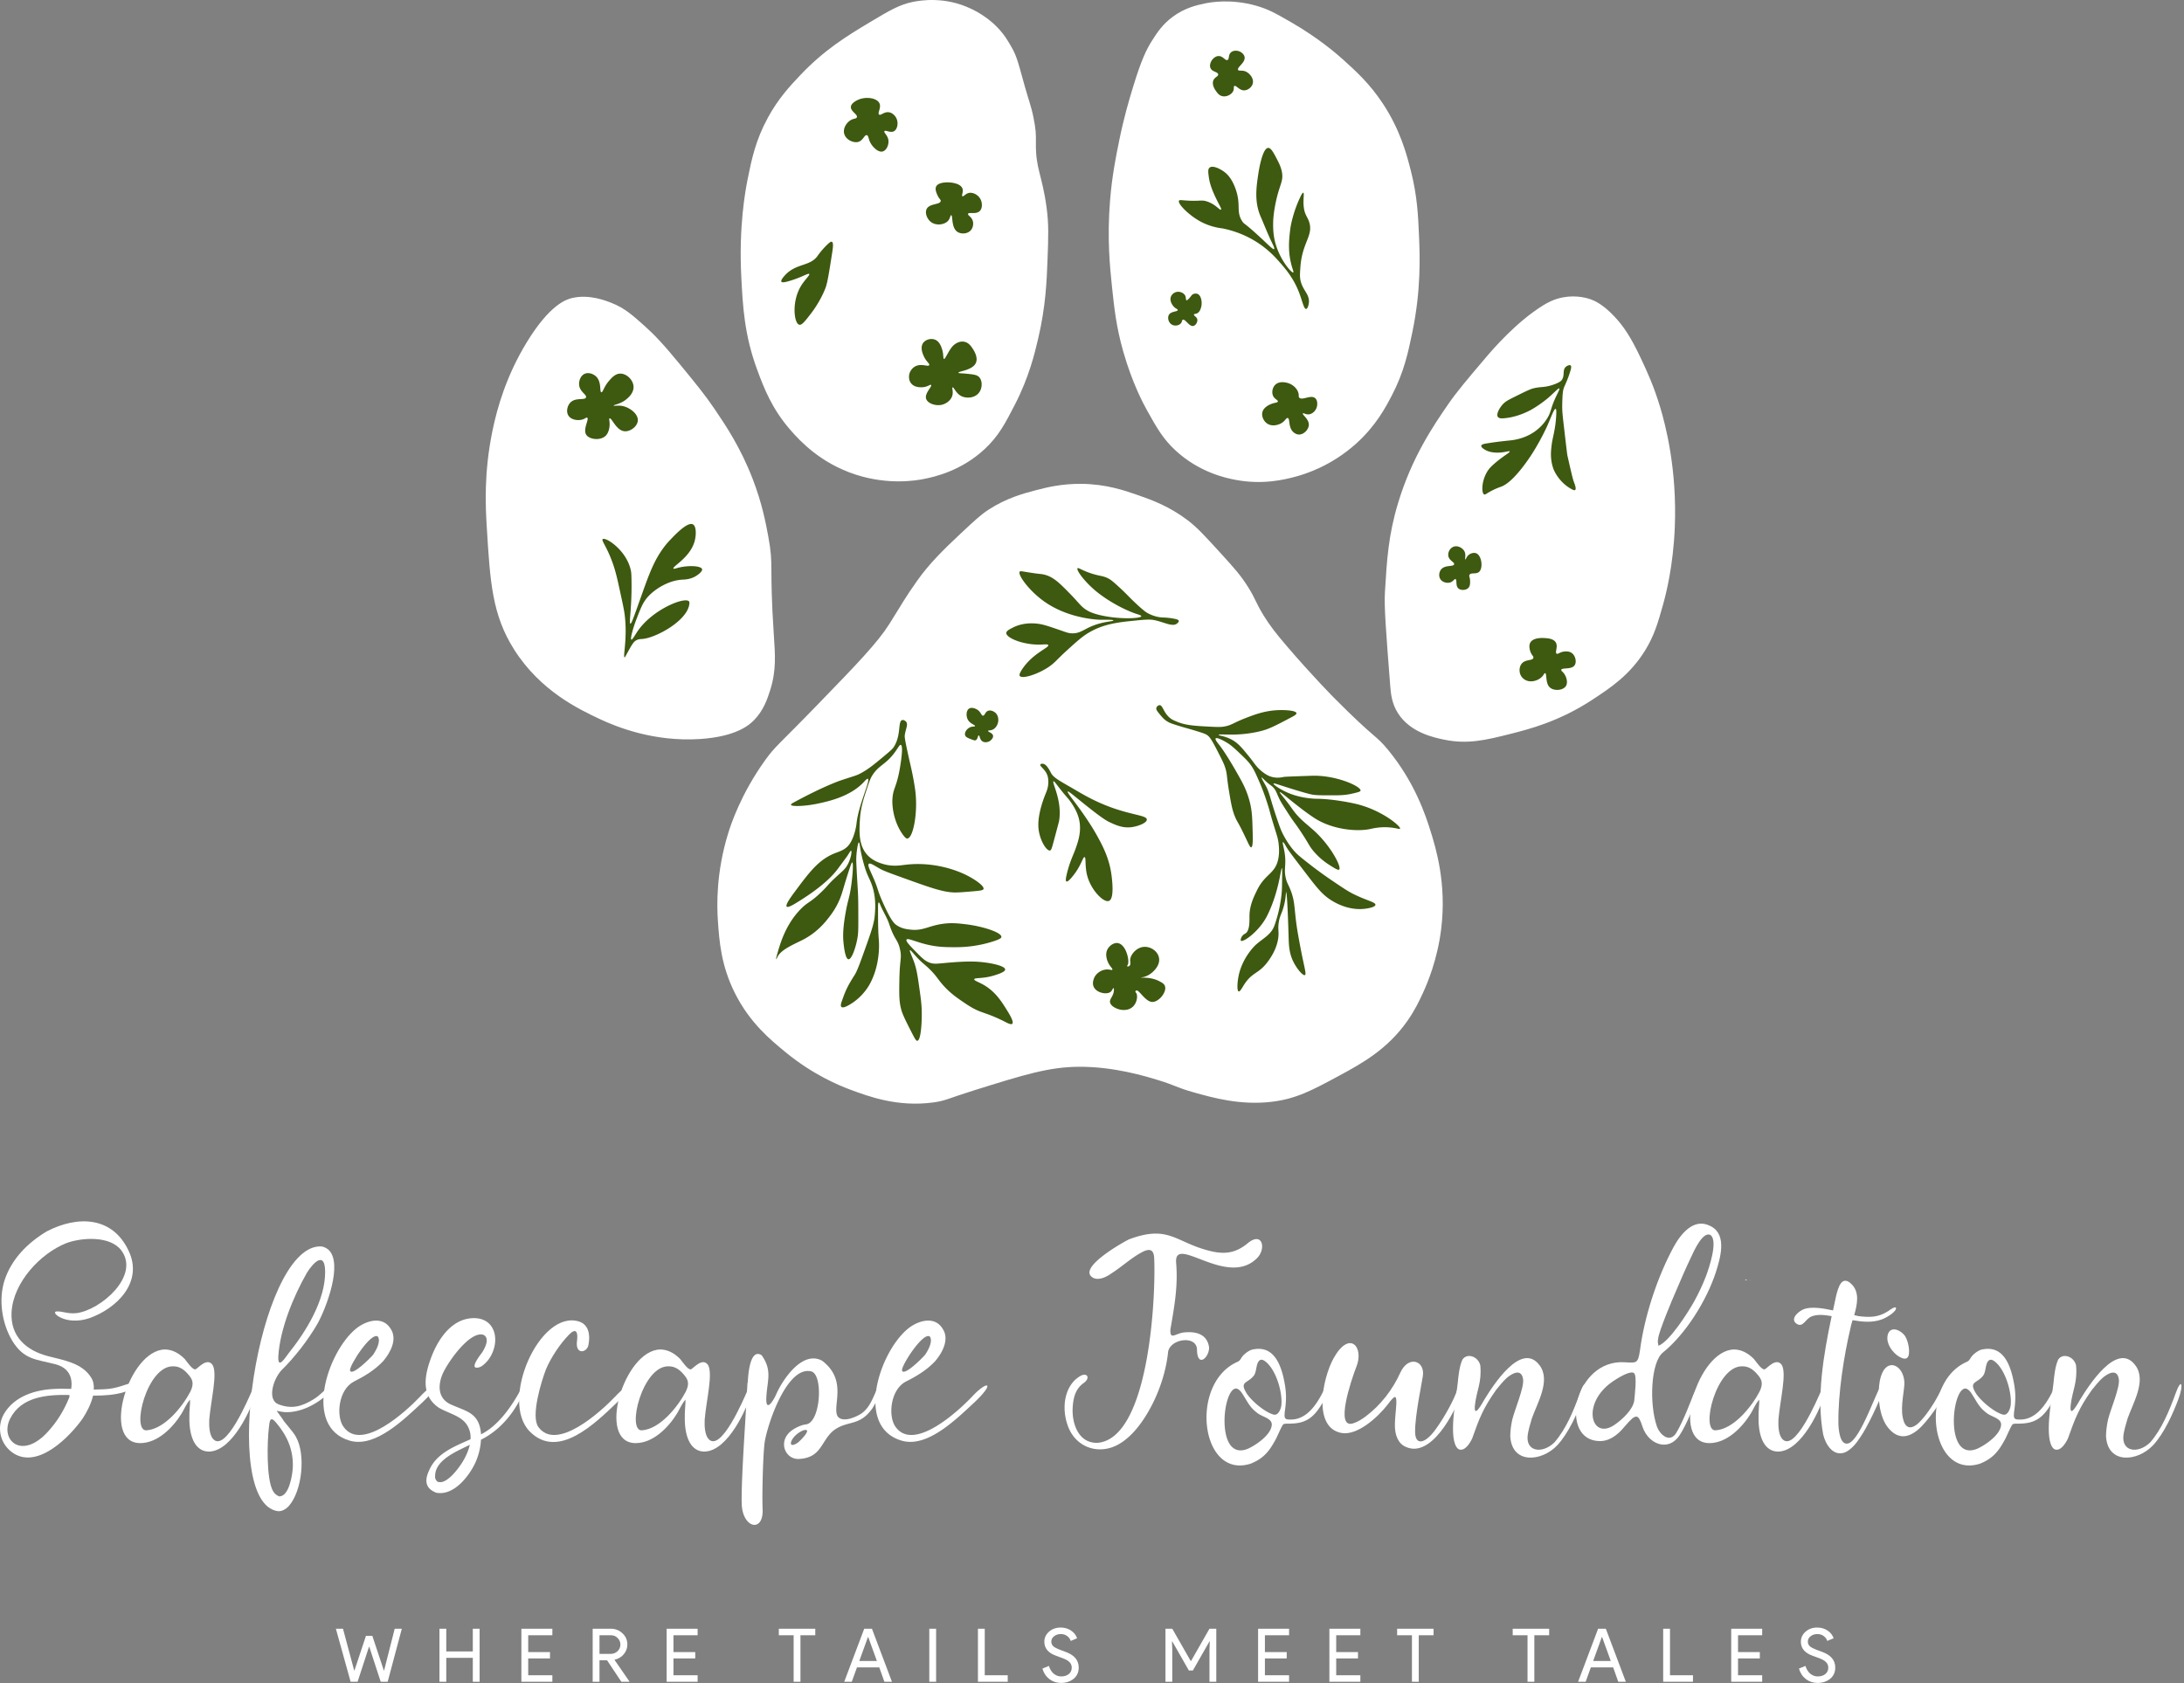 <svg xmlns="http://www.w3.org/2000/svg" width="851" height="656" fill="none"><rect width="100%" height="100%" fill="#808080" stroke="none"/><path fill="#fff" d="M299.186 45.888c4.11-7.52 8.591-12.316 12.613-16.565 9.385-9.915 18.279-15.335 26.915-20.517 7.841-4.702 11.863-7.072 17.126-8.093 2.71-.523 12.127-2.213 22.395 2.635 2.213 1.046 9.682 4.683 14.492 12.612 3.384 5.579 3.353 6.026 6.586 17.694 1.381 4.973 2.566 7.973 3.379 12.108.945 4.797.996 6.278.945 10.104-.126 9.846 2.421 12.28 4.142 24.848.914 6.675.731 11.415.378 20.889-.309 8.137-.719 17.844-3.574 30.117-1.431 6.146-3.637 15.348-9.222 26.165-3.674 7.116-6.24 12.07-11.667 17.126-9.304 8.66-19.817 10.892-23.713 11.667-2.956.586-13.71 2.458-26.537-1.696-13.861-4.487-21.859-13.318-25.219-17.126-7.444-8.433-10.558-16.634-13.174-23.712-5.049-13.666-5.616-24.772-6.209-36.326-1.002-19.465 1.57-33.445 2.446-37.832 1.582-7.91 3.127-15.342 7.904-24.091l-.006-.007zm136.82 9.348c1.954-9.638 3.921-16.174 5.453-21.204 3.277-10.785 5.288-14.807 7.419-18.173 1.947-3.07 4.097-6.404 8.175-9.392 4.746-3.473 9.36-4.481 12.569-5.15 1.891-.39 9.89-1.903 19.842.908 4.747 1.343 7.69 3.032 13.483 6.36 11.106 6.38 18.488 12.922 20.448 14.693 4.986 4.507 10.299 9.304 15.449 17.114 6.789 10.305 9.272 19.754 10.905 26.202 2.521 9.94 2.836 17.48 3.183 25.598.328 7.747.794 20.75-2.572 37.107-1.695 8.239-3.309 15.771-8.03 24.835-2.49 4.778-6.278 11.894-13.937 18.784-9.719 8.742-19.842 11.862-23.624 12.871-4.142 1.103-12.664 3.278-23.474 1.21-3.397-.649-13.861-2.786-23.17-11.358-4.98-4.583-7.438-8.989-11.208-15.752-1.197-2.143-5.704-10.419-9.24-22.868-2.748-9.676-3.517-16.975-4.394-25.295-.806-7.671-1.935-18.885-.756-33.47.782-9.727 2.282-17.114 3.486-23.02h-.007zm128.218 102.409c3.517-5.093 7.299-9.543 14.857-18.443 2.49-2.937 11.862-13.848 22.282-20.234 1.538-.945 4.097-2.401 7.683-3.076 5.465-1.027 9.796.429 10.76.769 1.525.543 4.702 1.891 9.222 6.663 3.599 3.801 6.442 8.068 10.243 16.136 2.552 5.415 5.149 10.974 7.683 19.465 1.973 6.593 6.568 23.87 5.635 46.612-.617 15.034-3.378 25.825-4.607 30.225-1.973 7.028-3.385 11.938-6.915 17.674-5.931 9.638-13.539 14.636-20.492 19.212-12.802 8.422-24.312 11.434-31.762 13.319-9.896 2.503-16.994 4.211-26.127 2.307-3.959-.826-13.111-2.735-17.927-10.243-2.47-3.851-2.811-7.639-3.076-11.011-1.588-20.41-2.382-30.615-2.048-36.112.756-12.644 1.336-22.276 5.124-34.832 5.371-17.825 13.773-30.186 19.465-38.418v-.013zm-325.903-39.566c4.98 1.967 8.018 4.633 12.884 8.995 3.542 3.17 7.047 6.763 13.861 15.077 6.423 7.835 9.631 11.75 13.375 17.265 4.381 6.448 10.13 15.033 14.832 27.23 3.656 9.487 5.099 17.069 6.076 22.37 2.238 12.103.309 10.306 2.188 38.658.491 7.438 1.027 13.609-1.456 21.394-1.072 3.353-2.56 7.847-6.323 11.667-1.897 1.929-7.009 6.366-20.908 7.293-18.058 1.204-32.688-4.74-39.143-7.778-8.081-3.808-23.045-10.855-33.313-26.991-8.622-13.546-9.41-26.411-10.696-47.407-.511-8.358-1.217-21.374 2.187-37.933 1.859-9.051 5.446-21.538 13.376-34.523 9.051-14.825 15.493-16.748 17.75-17.265 6.58-1.5 12.915.996 15.316 1.948h-.006zm108.21 125.126c5.124-8.125 5.855-9.827 10.942-17 4.507-6.353 9.82-11.692 17.12-18.506 5.049-4.715 7.627-7.11 10.425-8.938 7.117-4.652 13.71-6.417 18.62-7.696 4.185-1.091 9.953-2.547 17.63-2.484 9.657.082 16.811 2.528 22.345 4.469 5.245 1.841 11.926 4.249 19.118 9.682 3.77 2.849 6.896 6.284 13.161 13.161 4.904 5.383 7.526 8.289 10.426 12.909 2.956 4.702 2.881 5.887 5.957 10.924 2.508 4.097 4.916 7.179 9.19 12.165 9.896 11.573 18.374 20.114 18.374 20.114 16.464 16.59 15.966 14.088 21.103 20.359 10.388 12.67 14.542 25.434 16.389 31.283 2.218 7.041 6.41 20.839 4.223 38.488-1.469 11.838-5.257 20.895-7.199 25.081-1.279 2.754-3 6.461-5.956 10.678-7.753 11.055-17.637 16.533-26.568 21.355-10.476 5.654-16.748 9.045-26.323 10.18-12.209 1.45-22.919-1.576-30.539-3.725-6.65-1.879-6.757-2.61-13.659-4.715-5.087-1.557-17.189-5.257-30.792-5.213-11.699.038-21.456 3.089-40.971 9.19-10.489 3.278-10.987 4.053-15.891 4.715-13.867 1.872-25.068-2.288-32.279-4.967-4.62-1.715-14.705-5.913-25.326-14.649-5.881-4.834-13.823-11.371-19.616-22.843-5.503-10.898-6.164-20.53-6.706-28.308-.423-6.114-.688-18.853 3.971-34.019 1.046-3.397 4.929-15.348 14.403-28.553 4.021-5.604 4.84-5.566 20.857-22.1 15.248-15.739 22.969-23.757 27.564-31.037h.007z"/><path fill="#3E5910" d="M243.375 256.196c-.744-.145 1.223-7.507 0-16.824-.227-1.72-.675-3.813-1.582-7.992-1.078-4.973-1.614-7.463-2.522-10.325-2.452-7.684-5.118-10.35-4.418-10.93 1.084-.901 9.146 4.16 10.93 12.052.252 1.128.271 2.49.296 5.163.101 9.933-1.072 15.575-.448 15.72.435.101 1.343-2.584 4.419-11.233 2.83-7.961 4.79-13.362 8.61-18.487 1.059-1.418 1.803-2.212 2.622-3.07 1.828-1.922 6.619-6.959 8.686-5.912 1.374.693 1.355 3.996.75 6.366-1.676 6.568-8.831 10.054-8.307 10.854.163.259.907-.069 2.168-.372 3.895-.939 8.591-.661 8.982.599.277.895-1.645 2.213-2.023 2.471-2.269 1.557-4.715 1.595-5.692 1.645-5.289.297-10.407 3.53-13.098 6.367-2.162 2.275-3.057 4.62-4.791 9.133-1.279 3.334-2.477 7.64-1.947 7.86.365.151 1.386-1.67 2.098-2.767 5.743-8.913 18.784-14.05 20.36-12.127.164.201.189.46.151.895-.63 6.706-13.438 13.545-18.563 13.772-.397.019-1.26.019-2.168.523-.895.498-1.444 1.261-3.145 4.343-1.129 2.043-1.217 2.307-1.362 2.282l-.006-.006zm-15.051-101.312c.397-1.072-2.263-2.049-2.635-4.633-.233-1.62.441-3.782 2.093-4.545 1.538-.706 3.46.019 4.544 1.091 2.181 2.155 1.204 5.956 1.998 6.089.593.094.933-2.062 2.906-4.362 1.034-1.204 2.433-2.837 4.362-2.906 2.446-.095 5.106 2.338 5.27 4.998.157 2.61-2.15 4.476-2.906 5.087-2.263 1.828-4.879 2.042-4.816 2.364.051.258 1.677-.177 3.454.183 2.748.554 6.304 3.107 5.906 5.906-.315 2.212-3.038 4.179-5.269 3.908-3.215-.391-4.866-5.364-5.723-4.999-.347.145.182 1.236 0 3.001-.057.567-.278 2.603-1.545 3.813-2.004 1.91-6.309 1.475-7.538-.454-1.393-2.187 1.273-6.108.365-6.631-.328-.189-.718.309-1.632.637-1.791.637-4.652.284-5.724-1.544-.907-1.538-.372-3.852.908-5.087 2.067-1.992 5.54-.675 5.994-1.91l-.012-.006zm223.472 119.939c1.292-.031 1.5 2.862 4.04 4.967.845.7 1.57.996 2.818 1.513 2.439 1.002 4.885 1.475 10.129 1.771 4.381.246 6.568.372 8.037.127 3.158-.53 3.467-1.368 8.535-3.335 3.384-1.311 7.129-2.735 11.887-3.044 3.31-.215 7.753.075 7.917 1.122.076.498-.844 1.021-2.231 1.752-5.358 2.824-8.037 4.236-10.924 5.043-.819.226-4.525 1.235-9.543 1.493-4.261.221-7.557-.195-7.608.177-.044.309 2.288.397 4.967 1.803 2.54 1.33 4.003 3.126 6.701 6.429 2.445 2.994 2.868 4.135 5.118 5.969 1.727 1.406 2.95 1.929 3.99 2.2 2.074.542 3.807.151 4.639-.013.416-.082 3.87-.201 10.779-.447 9.574-.334 19.325 4.166 19.092 5.774-.063.441-1.071.68-3.088 1.153-2.698.637-4.904.706-7.59.693-4.059-.012-6.088.038-7.834-.233-.732-.113-1.753-.302-6.373-1.695-6.877-2.08-8.869-2.95-9.014-2.641-.189.403 2.95 2.546 6.385 3.908.416.164 2.093.813 4.52 1.323 3.164.668 5.635.681 6.372.694 5.623.082 12.412 1.424 14.738 1.966 10.148 2.37 17.686 8.837 17.283 9.682-.158.334-1.519-.328-4.463-.523-3.567-.233-6.171.441-7.368.687-5.081 1.034-14.063.189-20.769-3.832-3.934-2.358-10.874-8.081-11.277-8.409-.744-.611-2.817-2.345-3-2.156-.126.133.75 1.135 2.036 2.755 1.865 2.351 2.666 3.599 3.448 4.645 2.54 3.379 5.49 5.39 8.187 7.898 6.468 6.014 10.47 13.968 9.487 14.857-.416.378-1.759-.473-3.883-1.828a26.77 26.77 0 0 1-5.66-4.803c-2.288-2.572-2.005-3.076-5.862-8.787-2.181-3.227-2.389-3.227-4.28-6.164-2.036-3.164-3.057-4.74-3.643-5.976-1.141-2.401-1.368-3.63-2.799-4.847-.586-.492-1.242-.876-2.458-1.998-.996-.914-1.519-1.544-1.633-1.462-.183.132.857 1.872 1.286 2.634 1.866 3.278 1.746 4.646 4.223 12.04 1.185 3.542 1.784 5.313 2.515 6.826 2.093 4.305 4.419 6.889 5.043 7.564 1.096 1.185 2.445 2.257 5.105 4.343a158.872 158.872 0 0 0 9.462 6.896c3.895 2.628 5.843 3.939 7.778 4.929 5.307 2.71 9.02 3.309 8.925 4.387-.088 1.002-3.397 1.45-3.883 1.513-6.423.87-11.812-2.307-13.444-3.354-3.492-2.231-5.617-5.004-9.865-10.551-4.595-6.001-6.89-8.995-7.652-10.394-.202-.366-.927-1.728-1.192-1.627-.289.108.303 1.885.656 4.123.775 4.904-.504 6.448.586 10.381.404 1.444.731 1.816 1.437 3.467 2.389 5.591 1.431 8.011 3.228 18.128.863 4.885 1.62 8.522 1.62 8.528 1.04 4.993 1.594 6.903 1.04 7.174-.725.353-3.001-2.238-4.419-5.024-1.778-3.498-1.847-6.612-1.948-10.092-.082-2.824-.517-17.151-.952-17.163-.176 0-.018 2.25-.958 5.609-.781 2.805-1.582 3.688-1.947 6.304-.252 1.777-.089 2.855-.063 3.908.132 5.654-3.637 10.526-4.495 11.642-3.454 4.469-5.862 3.662-9.038 8.736-.719 1.147-1.482 2.603-1.999 2.458-.712-.201-.529-3.384-.113-5.628 1.399-7.634 6.7-12.468 6.7-12.468 2.881-2.629 5.894-3.851 7.274-7.388.284-.724.719-2.124.75-2.231a50.81 50.81 0 0 0 1.507-6.133c.195-1.084.529-2.937.7-5.389.069-1.009.081-2.137.107-4.387.031-2.95.05-4.425-.076-4.438-.429-.057-1.046 8.484-5.206 17.422-.606 1.292-1.003 2.005-1.337 2.553-3.34 5.484-8.679 8.989-9.411 8.333-.271-.239.051-1.072.215-1.406.435-.882 1.242-1.273 1.5-1.424 1.796-1.065 1.588-5.169 1.601-6.795.032-4.122 1.614-7.35 2.969-10.123 3.095-6.329 6.896-6.24 8.181-11.831.587-2.559.341-4.967.221-6.121-.233-2.275-.706-3.347-2.143-8.087-1.494-4.929-1.122-4.21-2.149-7.406-.732-2.269-1.728-5.339-3.404-9.146-1.368-3.108-2.055-4.665-3.335-6.379-1.096-1.469-2.313-2.622-4.74-4.923-2.256-2.143-3.271-2.862-4.027-3.341-1.633-1.04-4.318-2.42-4.747-1.884-.334.416.832 1.821 1.626 2.83 0 0 2.578 3.271 7.281 11.661 1.519 2.704 3.233 5.761 4.368 10.211.926 3.631.996 6.36 1.134 11.522.076 2.881.152 6.083-.548 6.222-.492.094-1.065-1.4-2.647-4.702-2.673-5.598-2.83-5.075-3.789-7.495-1.065-2.685-1.468-5.125-2.269-9.991-.958-5.805-.586-6.385-1.588-9.303-.498-1.444-1.362-3.127-3.101-6.505-2.244-4.368-2.944-5.119-3.726-5.705-.775-.58-2.351-1.052-5.496-2.004-2.244-.675-3.435-.939-6.329-1.853-2.395-.757-3.044-1.04-3.781-1.501-1.318-.825-1.973-1.632-3.278-3.22-.82-1.003-1.103-1.532-.971-2.049.126-.485.637-1.034 1.191-1.046l.032-.045zm-98.743 6.461c.914 1.078-.164 2.793-.491 5.137-.095.687-.101 1.248 1.065 6.644.876 4.072 1.191 5.207 1.677 7.495.617 2.918 1.128 5.906 1.348 7.683 1.059 8.497-.819 18.387-3.113 18.582-.24.019-.744-.044-2.005-1.897-4.065-5.969-3.845-12.556-3.82-13.168.227-4.765 1.62-4.532 2.976-12.663.239-1.424 1.412-8.459.315-8.78-.467-.139-.99 1.034-2.232 2.748-3.592 4.992-6.221 4.992-8.843 9.083-.838 1.311-1.343 2.843-2.351 5.906-1.072 3.259-2.257 6.864-2.515 11.403-.265 4.607-.58 10.161 3.063 13.943 2.074 2.155 4.677 2.943 5.932 3.321 3.655 1.11 6.612.574 8.78.316 9.827-1.173 18.607 1.512 23.618 3.99 3.316 1.638 7.18 4.279 6.764 5.477-.152.435-.839.605-4.104.883-3.914.334-5.874.497-7.45.441-4.463-.17-9.424-1.954-19.351-5.528-5.232-1.885-7.854-2.824-9.31-3.637-2.219-1.236-3.902-2.484-4.475-1.979-.549.479.327 2.174 1.43 4.658 2.597 5.824 1.532 4.866 4.35 11.087 2.924 6.442 4.103 7.539 5.212 8.264 1.904 1.235 3.782 1.462 5.257 1.626 4.816.536 6.915-1.425 12.342-2.231 3.568-.53 6.259-.208 9.108.126 6.436.756 14.101 3.151 13.956 4.973-.032.353-.359.807-3.36 1.765-6.511 2.08-12.077 2.219-14.554 2.212-3.473 0-6.53-.006-10.564-.914-4.885-1.096-7.999-2.798-8.478-2.042-.378.599 1.21 2.238 3.259 4.343 2.47 2.547 3.712 3.813 5.458 4.532 2.017.826 3.316.473 7.76.101 1.758-.145 6.177-.517 9.713-.416 5.566.157 12.197 1.557 12.234 3.07.026 1.002-2.842 1.884-4.393 2.363-4.33 1.337-7.513.763-7.652 1.456-.101.505 1.525.996 3.404 2.043 4.715 2.615 7.173 6.542 9.253 9.871.882 1.418 2.937 4.695 2.168 5.433-.473.454-1.821-.246-2.408-.548-8.931-4.577-9.461-3.039-15.865-7.35-3.183-2.143-6.202-4.173-9.215-7.753-1.708-2.03-2.251-3.171-4.564-5.465-2.156-2.137-3.013-2.471-5.332-5.011-1.419-1.551-2.238-2.673-2.478-2.528-.296.177.637 2.061 1.374 3.99 1.192 3.108 1.57 5.768 2.32 11.075.542 3.807.864 6.076.895 9.253.044 3.915-.321 10.817-1.727 10.981-.41.05-.813-.492-2.219-3.265-2.244-4.425-3.366-6.638-3.927-8.504-1.008-3.366-.951-6.341-.844-12.297.151-7.898 1.008-8.119.264-11.504-.901-4.122-2.105-3.479-4.223-9.89-.888-2.678-2.502-5.061-3.555-7.683-.075-.189-.328-.82-.523-.788-.284.044-.29 1.424-.284 1.966.013 6.077.019 9.109.309 12.67.095 1.128.7 9.682-3.687 17.466-.353.631-2.395 4.167-6.354 6.884-.643.441-3.675 2.521-4.526 1.746-.479-.435-.081-1.595.12-2.156 1.305-3.681 1.954-5.515 4.936-10.155 1.071-1.664 2.124-4.607 4.223-10.488 2.307-6.461 3.46-9.688 3.725-13.086.202-2.597.574-7.299-1.406-12.367-.781-1.998-1.55-3.095-2.489-6.171-1.16-3.794-1.614-6.454-1.614-6.454-.321-1.866-.429-3.234-.7-3.234-.321 0-.598 1.948-.718 2.799-.359 2.515-.303 4.286-.303 4.286.139 4.192.53 10.136.624 11.73.164 2.742.17 5.648.183 11.472.006 4.022-.05 5.32-.353 7.041-.63 3.58-2.219 8.314-3.492 8.201-1.254-.114-1.771-4.949-1.922-6.392-.227-2.156-.328-5.225.756-11.447.958-5.502 1.488-5.717 2.187-10.501.624-4.286.965-9.329.454-9.417-.189-.032-.46.624-1.462 3.7-1.986 6.127-2.282 7.766-3.158 10.029-1.45 3.737-3.366 6.278-4.343 7.545-1.242 1.619-4.412 5.761-9.871 8.673-3.259 1.739-8.837 3.838-10.287 6.889-.076.158-.422.921-.517.883-.202-.07.826-3.511 1.21-4.709.858-2.691 2.988-9.373 8.409-14.869 2.88-2.919 3.441-2.219 7.942-6.549 2.666-2.566 2.351-2.698 5.251-5.421 2.823-2.647 4.008-3.353 5.112-5.452 1.267-2.408 1.626-5.144 1.279-5.276-.195-.076-.611.687-1.342 1.834 0 0-.297.473-3.915 5.326-4.179 5.61-11.97 10.564-14.302 12.046-2.496 1.588-4.992 3.151-5.54 2.578-.643-.675 1.777-3.94 3.164-5.806 5.553-7.481 9.228-12.43 15.481-14.945 1.928-.775 4.078-1.304 5.679-3.416 1.418-1.866 2.118-4.57 2.345-5.44.39-1.5.51-2.647.548-2.987.807-7.066 5.459-16.666 4.419-17.202-.334-.17-1.072.674-1.444 1.084-5.339 5.856-14.006 7.703-18.141 8.585-4.74 1.009-10.205 1.236-10.381.46-.069-.296.637-.687 1.034-.901 11.711-6.385 18.21-8.566 18.21-8.566 5.736-1.923 6.108-1.86 7.936-2.837 2.912-1.557 5.175-3.435 8.225-5.962 2.679-2.226 4.022-3.335 4.558-4.142 3.107-4.683 1.55-10.192 3.384-10.627.574-.132 1.179.296 1.463.63l.031.019zm52.324 16.698c-.347.699 2.023 1.828 2.824 4.494.176.58.208 1.021.252 1.5.208 2.484-.649 4.469-.889 5.049-.472 1.135-3.29 7.892-2.95 13.35.297 4.885 3.158 9.342 4.495 9.115.51-.088.731-.839 1.538-3.852 1.323-4.935 1.985-7.406 2.054-7.834 1.23-7.993-3-14.933-2.18-15.28.258-.107.674.574 2.439 2.824 2.893 3.688 3.233 3.726 4.368 5.396.75 1.109 2.351 3.467 3.082 6.417 1.154 4.664-.334 8.868-1.285 11.553-.94 2.654-2.181 4.854-3.341 9.499-.473 1.891-.668 3.133-.259 3.341.744.378 3.089-2.861 3.341-3.208 2.61-3.606 3.108-6.385 3.725-6.291.681.101.051 3.486 1.028 7.192 1.506 5.711 6.416 10.672 8.471 9.884 2.156-.82 1.267-7.955 1.028-9.884-.839-6.732-3.555-11.743-5.648-15.537-2.685-4.854-6.259-9.764-7.192-11.044-2.496-3.429-4.538-5.874-4.236-6.164.24-.227 1.727 1.046 4.879 3.593 8.345 6.757 10.186 7.778 11.686 8.471 2.307 1.072 5.018 2.288 8.472 1.797 2.483-.353 5.83-1.652 5.78-2.95-.063-1.671-5.679-1.639-14.636-5.005-5.686-2.137-9.884-4.576-12.582-6.165-5.843-3.429-8.95-4.904-10.016-6.807-.624-1.11-1.827-3.782-3.447-3.776-.082 0-.643 0-.795.309l-.006.013zm53.161-54.883c-1.772 1.28-5.03-.649-8.667-1.393-1.967-.403-3.984-.195-8.024.215-5.856.598-11.58 1.178-17.328 4.494-2.698 1.557-4.728 3.391-8.774 7.059-4.211 3.82-4.766 4.999-7.703 6.846-4.343 2.729-9.865 4.368-10.697 3.101-.132-.208-.315-.744 1.072-2.78 4.129-6.095 10.394-8.194 10.054-9.196-.158-.473-1.614-.246-3.316-.215-6.385.12-13.029-2.54-13.048-4.494-.006-.826 1.173-1.431 2.566-2.137 4.746-2.42 9.707-1.55 11.018-1.285 1.841.378 4.154 1.178 8.774 2.779 1.16.404 1.992.706 3.208.75 2.585.089 4.205-1.096 6.31-2.136 5.358-2.654 9.896-2.415 9.839-2.887-.044-.379-2.899-.24-4.954-.271-.845-.013-12.48-.322-22.087-7.192-5.906-4.224-10.331-10.426-9.442-11.554.221-.278.7-.17 2.616.145 5.465.901 5.61.674 6.971 1.015 3.619.907 5.982 3.321 10.464 7.916 3.271 3.354 3.908 4.804 6.757 6.323.454.239 2.074 1.077 5.742 1.815 7.23 1.456 14.75 1.002 14.819.145.032-.334-1.09-.63-2.471-1.091 0 0-6.555-2.193-13.583-7.412-5.484-4.072-9.417-9.436-8.793-10.174.327-.384 1.626.801 5.446 2.036 3.435 1.11 4.418.813 6.612 1.961 1.071.561 2.086 1.468 4.065 3.271 3.076 2.792 3.908 3.952 7.192 6.971 2.831 2.604 3.637 3.045 4.066 3.272.914.466 3.082 1.582 5.957 1.67.302.013 2.458.063 4.796.58.448.101 1.211.284 1.312.725.1.479-.631 1.008-.776 1.116l.007.012zm-25.117 134.857c.24-.353-.706-1.096-1.393-2.319-.195-.347-1.784-3.272-.466-5.698.731-1.349 2.357-2.541 3.845-2.389 3.429.359 4.815 7.091 4.04 8.415-.057.1-.328.51-.202.661.12.145.593.038.864-.201.542-.473.302-1.488.265-1.986-.152-1.985 2.124-5.011 5.105-5.37 2.521-.303 5.32 1.323 6.032 3.845.977 3.485-2.716 6.246-3.05 6.492-1.513 1.135-2.944 1.412-2.944 1.412-.466.095-.895.12-.895.176 0 .177 3.656-.353 7.041 1.4 1.046.542 1.947 1.008 2.263 1.948.8 2.357-2.509 6.385-5.1 6.158-2.578-.221-4.986-4.709-5.982-4.463-.088.019-.353.088-.422.284-.094.258.214.592.284.674.611.731.554 3.65-1.311 5.383-1.683 1.563-3.896 1.273-4.425 1.204-1.891-.246-4.331-1.5-4.463-3.082-.107-1.292 1.387-2.232 1.525-4.532.013-.177.045-.794-.138-.851-.24-.07-.511.901-1.097 1.418-1.45 1.273-5.667.492-6.694-2.055-.504-1.26-.057-2.54.107-3.006.586-1.671 1.885-2.503 2.301-2.761a5.642 5.642 0 0 1 2.584-.851c1.349-.088 2.124.391 2.326.082v.012zm-52.055-91.327c.404-.019.353 1.569 1.406 2.294.794.542 1.979.441 2.811-.05.719-.429 1.538-1.356 1.355-2.188-.239-1.084-2.029-1.418-1.928-1.821.063-.259.794-.101 1.613-.416 1.311-.505 1.91-1.847 2.03-2.137.592-1.418.46-3.467-.883-4.583-.655-.542-1.834-1.071-2.811-.674-1.147.46-1.21 1.872-1.929 1.872-.636 0-.718-1.122-1.821-2.03-.921-.756-2.572-1.374-3.593-.731-1.173.744-1.254 2.988-.467 4.375.902 1.594 2.894 1.979 2.761 2.445-.094.334-1.078.013-2.137.574-1.046.548-2.035 1.891-1.72 2.969.227.788 1.09 1.115 2.811 1.771.826.315 1.09.296 1.305.208.857-.353.8-1.86 1.197-1.872v-.006zm228.806-143.714c-1.482 1.286-.366 3.334-1.589 5.137-.195.284-.725.977-3.366 1.885-3.593 1.235-4.633.649-7.803 1.437-1.267.315-3.373 1.361-7.583 3.454-2.465 1.223-3.442 1.797-4.412 2.912-1.217 1.393-2.528 3.744-1.753 4.778.435.586 1.4.561 2.188.511 5.609-.391 10.394-3.108 10.999-3.461 3.359-1.948 5.862-4.053 6.196-4.33 2.54-2.156 4.185-4.091 4.526-3.833.245.183-.379 1.305-1.122 2.856-2.389 5.005-1.898 5.9-3.436 8.541-1.897 3.246-4.488 5.042-5.332 5.616-3.883 2.628-7.987 3.101-9.203 3.227-5.112.53-6.549.757-9.43 1.21-.542.089-1.758.29-1.878.87-.126.631 1.128 1.374 1.494 1.589.561.328 2.471 1.355 6.076 1.046 2.143-.183 3.372-.712 3.498-.422.133.309-1.21 1.103-2.849 2.294-.195.145-3.258 2.383-4.752 4.047-3.354 3.725-3.606 9.82-2.345 10.425.397.19.75-.258 2.528-1.222 2.149-1.173 3.636-1.608 4.424-1.935 4.93-2.055 11.075-11.662 11.882-12.935 3.524-5.572 5.793-10.715 5.793-10.715 1.5-3.398 2.647-6.682 3.221-6.537.296.076.327 1.047.22 2.83-.34 5.648-1.412 8.125-1.809 11.586-.233 2.042-.611 5.37.801 9.133 0 0 1.941 5.169 7.343 7.898.334.17.788.353 1.053.164.592-.429-.227-2.471-.517-3.234-.448-1.172-1.128-4.179-2.49-10.198-.107-.46-.46-3.505-1.166-9.562-.756-6.493-.914-7.968-.851-10.413.095-3.524.139-5.289.801-6.833.371-.864 1.613-3.435 2.47-6.518.145-.516.398-1.468-.012-1.783-.385-.297-1.261.031-1.822.516l.007-.031zm-101.268-22.522c-.87.063-1.456-3.133-2.767-6.517-2.188-5.636-5.434-9.317-7.64-11.819-1.494-1.696-4.242-4.772-8.698-7.633-4.904-3.146-9.708-4.646-13.389-5.39-2.111-.246-5.452-.901-8.975-2.88-4.501-2.534-8.693-6.89-8.031-7.942.183-.29.681-.227 1.74-.139 6.562.542 6.788-.347 9.209.46 3.404 1.135 4.948 3.561 5.402 3.164.321-.283-.511-1.487-1.841-4.216-1.897-3.883-2.622-6.354-2.912-8.548-.246-1.847-.391-3.006.303-3.586 1.223-1.028 4.242.44 6.045 1.89.869.7 2.603 2.314 4.021 6.197 2.376 6.498.088 8.995 2.729 12.909.675 1.002.511.372 4.942 4.337 4.683 4.185 6.953 6.757 7.413 6.404.283-.221-.315-1.419-.832-2.496-1.608-3.322-2.938-6.77-4.406-10.155-2.547-5.862-1.671-11.649-.889-16.823.189-1.255 1.557-9.884 3.826-9.966 1.091-.038 2.105 1.897 3.398 4.375.724 1.393 1.594 3.05 1.96 5.086.662 3.694-1.009 4.79-2.515 12.26-.794 3.94-.883 6.366-.895 6.99-.038 1.33-.095 3.864.447 6.67 1.5 7.696 6.783 13.514 7.381 13.179.215-.119-.151-1.002-.542-2.313-1.689-5.755-1.103-10.722-.636-14.605 0 0 .706-5.944 4.141-12.972.107-.214.624-1.267.939-1.185.498.126-.227 2.894.24 5.995.416 2.773 1.412 3.378 2.067 5.471 1.664 5.32-2.78 7.873-3.448 17.605-.189 2.736-.283 4.097.233 5.805 1.04 3.429 3.347 4.841 3.095 7.867-.094 1.109-.535 2.502-1.103 2.546l-.012-.025zM322.236 95.445c-2.156 2.105-3.486 4.034-3.612 4.217-3.007 4.33-8.497 2.779-12.941 7.828-.378.429-1.557 1.765-1.204 2.307.278.429 1.393.202 2.811-.201 4.999-1.419 7.64-3.253 8.025-2.812.371.429-1.86 2.314-3.411 5.018-3.447 5.994-2.521 14.163-.504 14.749.996.29 2.219-1.285 4.412-4.116 3.675-4.733 5.415-9.095 5.818-10.135.801-2.061 1.438-6.159 2.711-14.346.176-1.141.51-3.404-.202-3.713-.372-.158-.926.252-1.903 1.204zm244.366 124.514c.233-.857-1.979-1.463-2.269-3.322-.208-1.286.554-2.912 1.922-3.498 1.715-.732 3.7.447 4.368 1.746.713 1.374.057 3.076.347 3.145.227.057.41-1.015 1.311-1.759.769-.636 1.967-.958 2.83-.668 2.244.75 2.912 5.837 1.179 7.318-1.172.996-3.158.101-3.7 1.141-.29.555.214.927.233 2.402.013.832.025 1.916-.63 2.634-.927 1.015-3.007 1.11-3.971.196-1.16-1.097-.385-3.353-1.103-3.58-.479-.152-.813.857-1.929 1.26-1.254.454-3.208.026-4.015-1.374-.668-1.16-.41-2.748.391-3.7 1.538-1.821 4.733-.914 5.017-1.948l.019.007zm39.945 34.807c.529.328 1.166-.611 2.874-.819.466-.057 1.916-.24 3.026.567 1.462 1.059 1.991 3.555 1.077 4.822-1.254 1.74-4.96.756-5.181 1.746-.088.403.511.63 1.128 1.487.896 1.249 1.538 3.404.719 4.772-1.078 1.79-4.57 2.049-6.202.668-1.954-1.651-1.141-5.553-1.948-5.641-.29-.032-.429.473-.92 1.078-1.349 1.664-4.211 2.685-6.411 1.746-.309-.133-1.5-.687-2.155-1.999-.725-1.456-.58-3.397.409-4.563 1.475-1.746 4.192-1.021 4.513-2.206.189-.7-.731-1.028-1.229-2.667-.151-.491-.618-2.029 0-3.227 1.078-2.099 4.797-1.891 5.541-1.847 1.223.07 3.517.202 4.412 1.69 1.002 1.676-.454 3.908.359 4.412l-.012-.019zM478.276 23.392c.807-.309.234-1.98 1.381-2.994.851-.75 2.219-.769 3.227-.384.857.327 1.897 1.134 2.074 2.225.353 2.2-3.051 3.977-2.534 4.992.315.611 1.563-.02 3.07.693 1.55.731 3.202 2.792 2.609 4.76-.441 1.474-2.036 2.583-3.454 2.533-1.847-.07-3-2.105-3.687-1.69-.397.24-.019.927-.385 1.841-.58 1.444-2.685 2.566-4.456 2.074-1.11-.309-1.721-1.147-2.225-1.84-.36-.492-1.759-2.415-1.154-4.148.504-1.444 1.998-1.607 1.923-2.458-.095-1.034-2.326-.908-2.994-2.459-.498-1.16.107-2.704.996-3.611.252-.252 1.033-1.053 2.149-1.078 1.752-.038 2.578 1.872 3.454 1.538l.006.006zm23.488 139.522c.996.259.113 3.556 2.149 5.459.353.334 1.172.971 2.238.983 1.903.026 3.782-1.954 3.845-3.756.075-2.257-2.704-4.003-2.326-4.476.233-.29 1.134.536 2.414.36 1.336-.183 2.654-1.4 3.044-2.95.234-.927.284-2.61-.718-3.398-1.727-1.361-5.087 1.103-6.171-.176-.334-.397-.063-.694-.271-1.614-.397-1.79-2.023-3.303-3.757-3.933-.504-.183-3.694-1.261-5.458.718-1.034 1.16-1.286 3.039-.625 4.293.631 1.198 1.917 1.506 1.791 2.061-.101.454-1.003.416-2.15.807-.428.145-3.221 1.09-3.845 3.221-.466 1.582.359 3.486 1.702 4.475 1.847 1.362 4.356.738 5.723-.088 1.488-.895 1.809-2.124 2.415-1.967v-.019zm-36.538-40.322c-.158.454 1.077.876 1.298 1.86.221.989-.605 2.42-1.576 2.597-1.594.29-3.107-2.856-4.084-2.414-.416.182-.196.775-.744 1.393-.706.8-2.288 1.197-3.53.466-1.424-.845-1.714-2.786-1.116-3.807.826-1.412 3.404-1.16 3.436-1.86.012-.309-.492-.409-1.116-.926-1.046-.864-2.099-2.629-1.576-4.179.303-.889 1.084-1.582 1.948-1.86 1.45-.46 3.057.271 3.618 1.299.454.825.17 1.739.555 1.859.233.07.504-.208 1.021-.744.807-.838.838-1.172 1.298-1.487.53-.359 1.299-.467 1.86-.278 1.519.505 2.061 3.316 1.487 5.295-.164.574-.535 1.841-1.575 2.32-.58.265-1.104.176-1.204.466zm-103.169 19.711c.296-.561-1.103-1.317-2.055-3.379-.397-.857-1.582-3.441-.303-5.25.952-1.343 2.994-1.885 4.526-1.33 1.897.687 2.572 2.874 2.899 3.92.599 1.936.297 3.543.725 3.625.265.05.542-.53 1.028-1.387 1.185-2.086 1.966-3.467 3.202-4.349.321-.233 1.828-1.305 3.624-.964 1.759.334 2.736 1.815 3.322 2.716.435.668 2.143 3.278 1.267 5.434-1.242 3.057-6.934 3.309-6.82 3.927.044.258 1.034.195 2.78.359 2.88.277 4.317.416 5.193 1.267 1.349 1.311 1.456 4.21.063 6.095-1.683 2.276-5.017 2.357-6.939 1.387-2.125-1.065-2.9-3.587-3.379-3.379-.378.164.353 1.576-.12 3.202-.504 1.734-2.193 3.045-3.864 3.505-2.578.7-5.773-.467-6.341-2.294-.662-2.163 2.484-4.829 1.929-5.371-.284-.277-1.053.485-2.534.782-.214.044-3.675.687-5.314-1.507-1.121-1.506-.661-3.385-.605-3.624.032-.126.542-1.973 2.295-2.9 2.401-1.273 5.023.297 5.433-.485h-.012zM377.2 83.36c-.202.575 1.292 1.053 1.815 2.642.397 1.21.152 2.824-.832 3.851-1.349 1.406-3.82 1.444-5.213.454-2.37-1.69-1.632-6.392-2.344-6.423-.372-.019-.347 1.286-1.286 2.263-1.444 1.506-4.961 2.036-7.022 0-1.204-1.185-1.992-3.322-1.21-4.76 1.166-2.142 5.206-1.562 5.439-3.018.095-.58-.535-.731-1.21-2.188-.378-.819-1.065-2.3-.605-3.397.864-2.055 5.282-1.683 5.515-1.664.618.057 4.016.378 4.759 2.338.505 1.33-.472 2.73 0 3.02.442.27 1.166-1.015 2.566-1.286 1.613-.309 3.769.8 4.607 2.717.599 1.361.631 3.36-.453 4.38-1.469 1.387-4.255.271-4.532 1.06l.006.012zm-43.321-37.667c.385-1.116-2.42-2.244-2.332-4.01.082-1.6 2.484-2.634 2.975-2.848 2.963-1.28 7.186-.662 8.157 1.424.8 1.72-.889 3.845-.126 4.4.662.479 1.872-1.154 3.75-.908 1.362.177 2.458 1.26 2.975 2.332.883 1.822.404 4.293-.907 5.05-1.406.812-3.347-.6-3.751 0-.365.541 1.292 1.575 1.551 3.491.239 1.746-.712 3.984-2.2 4.4-1.727.485-3.757-1.582-4.658-3.108-.996-1.689-.82-3.076-1.551-3.233-.939-.208-1.424 2.023-3.233 2.59-1.872.587-4.892-.7-5.566-3.107-.611-2.187.971-4.406 2.458-5.307 1.217-.738 2.238-.51 2.458-1.166z"/><path fill="#fff" d="M847.657 543.289c2.363-6.694 3.281-3.675 1.181 1.969-2.231 5.907-5.513 13.257-9.844 17.983-6.169 6.563-17.72 7.481-18.377-3.413 0-1.969.263-4.2.788-6.563.919-3.807 4.725-12.601 4.2-15.751-.656-4.332-4.331-2.232-6.431-.394-1.576 1.444-2.757 3.019-4.069 4.594-5.12 7.219-6.563 11.157-9.32 18.901-.787 1.707-2.756 4.988-4.988 4.332l-.525-.263c-4.069-3.544-.656-20.213-.131-25.595.263-2.757.656-6.694 1.838-9.188 1.837-2.757 6.169-1.182 6.956 2.231.657 6.694-1.443 9.713-2.1 15.62-.525 5.513 2.888-.919 3.676-2.231 3.281-5.382 14.438-22.971 21.526-13.389 4.463 5.907-.919 14.701-3.019 20.739-.787 2.494-1.313 4.594-1.575 6.169-1.05 6.826 5.644 7.745 10.369 3.151 4.595-5.251 7.482-12.47 9.845-18.902z"/><path fill="#fff" d="M799.743 542.37c2.626-5.119 2.888-1.181.657 2.888-3.413 6.038-6.169 9.451-13.126 9.582-.788.131-2.232-.131-3.019.262-.656.526-2.494 5.12-3.15 6.17-2.494 4.594-4.726 7.219-9.582 9.188-19.558 6.3-24.021-31.24-5.251-39.64 1.575-.657 1.182-1.707 3.151-3.282a8.792 8.792 0 0 1 2.362-1.444c7.745-1.969 10.895 4.069 12.47 10.632 1.181 5.251 1.312 8.27.525 13.651-.131 1.969-.263 2.888 1.838 2.888 5.644.262 9.713-4.069 13.125-10.895zm-20.082 13.52c.656-2.888-2.888-3.413-5.119-4.857-3.544-2.493-4.201-4.725-6.563-8.269-.788-1.05-1.444-1.444-1.969-1.575-5.513-.656-8.401 28.615 4.331 23.495 3.282-1.443 8.663-5.25 9.32-8.794zm3.806-8.269c.525-4.988-2.1-13.783-6.169-16.933-1.444-1.181-2.494-.919-3.15.788-.525 1.444-.525 3.544-1.444 4.725-2.494 3.15-5.775 2.1-2.625 7.088 1.969 2.888 6.957 7.088 10.238 8.007 1.969.656 3.019-2.231 3.15-3.675z"/><path fill="#fff" d="M739.161 528.194c-2.494-1.969-4.594-5.381-3.413-8.532 1.313-2.887 4.988-1.181 6.563 1.05.788 1.313 1.182 2.757 1.444 4.332.525 3.938-.525 6.038-4.594 3.15zm18.114 12.207c.394-.393 1.05-.131.919.788-.132 1.312-.919 3.15-2.1 5.119-1.051 1.575-3.282 4.988-5.776 7.876-3.938 4.725-9.319 8.531-14.438 2.493-3.938-4.594-4.332-13.388-3.413-18.507 1.837-9.582 9.188-6.694 9.582.525.131 2.756-1.575 9.188-.657 13.651 1.051 5.775 4.463 4.463 7.482.919 2.494-2.757 4.857-6.694 5.513-7.876 1.444-2.494 2.232-4.463 2.888-4.988z"/><path fill="#fff" d="M735.761 510.999c.132-.131 3.282-2.494 3.019-.919-.394 1.576-4.069 3.676-5.644 4.201-3.675 1.312-7.482.919-11.288.262-.263 1.05-.656 2.1-.788 3.019-2.625 11.026-4.856 25.596-4.725 36.884 0 1.969.394 9.057 3.806 8.138 4.988-1.313 11.551-22.314 13.389-23.364 1.444-.788.394 2.363.262 2.756-1.575 4.463-6.3 14.57-9.057 18.377-1.443 2.231-3.281 4.462-5.644 5.644-4.725 1.969-7.744-3.019-8.663-6.826-2.756-14.569.132-31.239 3.282-46.203-2.888-.525-5.644-.787-7.876.131-2.494 1.05-3.281 4.594-5.906 2.757-2.626-1.969 1.181-5.119 3.412-5.776 2.757-.787 6.826-.262 10.895.657l1.181-5.513c.788-3.282 2.232-8.795 6.301-4.463 2.887 3.15 1.968 7.613.787 11.813l1.706.394c4.463.525 7.614.525 11.551-1.969z"/><path fill="#fff" d="M709.638 541.977c1.444-3.019 2.363-1.576 1.706.393-1.969 6.957-9.319 22.839-18.113 23.364-4.463.263-7.745-3.544-8.007-11.944v-.919c0-1.444 0-2.888.131-4.332.131-1.05.131-1.968.131-3.018-1.444 1.575-2.231 3.675-3.281 5.381-3.413 5.513-9.32 11.551-16.145 11.551-15.357 0-4.594-36.228 9.582-36.49 2.494 0 5.119 1.05 7.744 3.675.788.919 3.019 4.332 4.2 4.069.919-.262 4.463-4.856 6.695-1.706 1.969 3.413-.657 13.651-1.313 21.264-.131 2.888.131 5.775 1.313 7.35 4.856 6.301 14.176-16.013 15.357-18.638zm-24.02.393c1.575-3.281.918-4.856-1.313-7.219-1.575-1.706-3.282-2.625-5.25-2.625-10.37-.525-16.67 25.464-10.501 24.939 7.088-.525 14.045-9.319 17.064-15.095z"/><path fill="#fff" d="M666.859 478.053c6.169 3.413 3.413 12.47 1.706 17.851-3.544 10.895-11.682 24.021-20.607 31.24-4.726 3.807-5.382 19.952-2.363 28.746 1.181 3.413 5.119 6.694 7.613 2.494 2.756-4.594 5.775-12.732 6.563-14.701 2.494-6.038 3.15-3.675 1.312 1.312-.918 2.494-3.544 9.582-6.563 14.308-4.331 6.694-12.075 3.675-14.438-3.019-.394-1.05-.656-2.1-1.181-3.019-.657-1.182-1.313-1.575-2.757-.525-1.181 1.05-2.1 2.1-3.019 3.15-3.281 4.069-6.563 5.775-9.582 5.775-16.407.132-10.369-32.158 9.713-30.714 4.463.262 4.988.525 5.776-4.726 1.706-13.126 6.694-28.352 12.995-40.034 2.756-5.119 7.875-11.682 14.307-8.4l.525.262zm-2.1 19.295c1.05-2.887 4.856-13.782 1.706-16.013-3.019-1.575-6.563 6.563-7.482 8.532-1.969 4.069-4.069 8.925-5.906 13.257-1.444 3.281-6.695 15.751-6.957 18.507-.263 1.182-.131 1.838.131 2.888 4.463-1.838 11.551-13.126 13.914-17.326 1.706-3.15 3.281-6.432 4.594-9.845zM636.8 545.783c.132-1.706 1.182-9.713-.131-10.632-1.181-.919-4.988 1.05-8.269 3.281-12.47 8.532-8.401 23.102.656 16.933 3.282-2.232 7.351-6.169 7.744-9.582zm43.447-47.122c.394 0 .525.131.394.131 0 .131-.263.131-.525.131-.263-.131-.131-.131.131-.262zm1.838.262v.132h-.131c-.263 0-.132 0 .131-.132z"/><path fill="#fff" d="M615.518 543.289c2.363-6.694 3.282-3.675 1.182 1.969-2.232 5.907-5.513 13.257-9.845 17.983-6.169 6.563-17.72 7.481-18.376-3.413 0-1.969.262-4.2.787-6.563.919-3.807 4.726-12.601 4.201-15.751-.657-4.332-4.332-2.232-6.432-.394-1.575 1.444-2.757 3.019-4.069 4.594-5.119 7.219-6.563 11.157-9.319 18.901-.788 1.707-2.757 4.988-4.988 4.332l-.525-.263c-4.069-3.544-.657-20.213-.132-25.595.263-2.757.657-6.694 1.838-9.188 1.838-2.757 6.169-1.182 6.957 2.231.656 6.694-1.444 9.713-2.1 15.62-.525 5.513 2.887-.919 3.675-2.231 3.281-5.382 14.438-22.971 21.526-13.389 4.463 5.907-.918 14.701-3.019 20.739-.787 2.494-1.312 4.594-1.575 6.169-1.05 6.826 5.644 7.745 10.37 3.151 4.594-5.251 7.482-12.47 9.844-18.902z"/><path fill="#fff" d="M567.807 541.714c1.181-3.544 2.888-2.363 1.706 1.05-2.625 7.875-11.944 25.727-21.789 21.133-2.756-1.182-4.331-4.332-4.2-8.926.131-4.594 1.05-9.319.263-10.37-.394-.525-1.707.919-3.019 2.757-4.069 5.25-11.945 12.207-17.983 11.157-11.288-1.969-7.613-21.002-3.15-29.14 6.3-11.288 12.076-4.2 8.794 3.544-1.837 4.726-8.532 24.415-1.05 21.789 1.707-.525 3.282-1.575 4.726-2.625 5.775-4.331 10.5-10.369 13.519-17.063 3.15-6.957 9.713-4.726 8.795 1.312-.263 2.1-3.151 15.489-3.019 21.92.131 5.382 4.069 4.332 8.006-1.181 3.544-4.856 7.22-11.682 8.401-15.357z"/><path fill="#fff" d="M515.562 542.37c2.625-5.119 2.887-1.181.656 2.888-3.413 6.038-6.169 9.451-13.126 9.582-.787.131-2.231-.131-3.019.262-.656.526-2.494 5.12-3.15 6.17-2.494 4.594-4.725 7.219-9.582 9.188-19.558 6.3-24.02-31.24-5.25-39.64 1.575-.657 1.181-1.707 3.15-3.282a8.797 8.797 0 0 1 2.363-1.444c7.744-1.969 10.894 4.069 12.469 10.632 1.182 5.251 1.313 8.27.525 13.651-.131 1.969-.262 2.888 1.838 2.888 5.644.262 9.713-4.069 13.126-10.895zm-20.083 13.52c.656-2.888-2.888-3.413-5.119-4.857-3.544-2.493-4.2-4.725-6.563-8.269-.787-1.05-1.444-1.444-1.969-1.575-5.513-.656-8.4 28.615 4.332 23.495 3.281-1.443 8.663-5.25 9.319-8.794zm3.807-8.269c.525-4.988-2.101-13.783-6.17-16.933-1.443-1.181-2.493-.919-3.15.788-.525 1.444-.525 3.544-1.444 4.725-2.494 3.15-5.775 2.1-2.625 7.088 1.969 2.888 6.957 7.088 10.238 8.007 1.969.656 3.019-2.231 3.151-3.675zm-13.185-63.005c5.776-4.856 7.351 1.969 3.807 5.644-11.682 11.945-32.421-9.45-31.634 1.838.788 9.188-.656 16.932-2.231 26.12-.131 3.938 1.575 1.838 4.725 1.182 4.725-.657 9.713.262 10.37 5.906-.132 4.069-4.594 7.745-4.726.788 0-5.907-10.763-4.332-11.288 1.05-.656 6.563-3.019 14.439-6.694 21.264-3.413 6.432-8.663 13.52-15.358 15.751-7.219 2.363-14.701-1.181-17.195-9.057-2.231-6.694-1.05-14.832 4.595-18.507 3.019-2.1 4.725.394 1.706 2.494-2.757 1.969-3.938 4.988-4.2 9.45-.394 6.169 2.231 14.176 9.844 13.783 19.951-1.969 22.577-56.704 21.92-71.799-.131-3.938-2.1-3.938-4.988-2.363-3.937 2.1-7.744 5.644-11.682 8.138-1.968 1.444-5.644 3.282-7.875 1.181-4.2-3.937 12.076-13.125 14.701-14.438 15.751-5.907 18.114 1.313 31.896 4.594 6.038 1.444 10.107.394 14.307-3.019zM378.646 544.47c6.038-6.563 9.451-5.907 1.181 1.969-7.481 6.957-18.507 17.851-28.351 15.095-18.508-5.251-8.795-34.653 2.362-43.71 3.938-3.15 10.37-5.119 13.52.132 2.625 4.069-.131 9.188-2.888 12.469-3.15 3.413-7.219 5.907-11.419 8.007-6.17 3.15-7.088 13.651-4.069 17.72 7.088 9.845 24.414-6.169 29.664-11.682zm-16.276-23.495c-2.494-2.232-11.157 11.157-10.894 13.126.525 2.625 8.138-4.988 9.056-6.17 1.05-1.575 3.019-4.987 1.838-6.956z"/><path fill="#fff" d="M343.362 539.876c1.05 1.182-2.625 7.876-3.544 9.188-5.119 7.088-9.582 4.332-15.095 8.532-4.856 4.069-4.594 10.501-13.257 11.026-5.513.394-8.663-6.957-2.888-11.157a14.841 14.841 0 0 1 3.544-1.838c.657-.262 1.444-.393 2.232-.525 5.513-1.312 6.432-19.557 1.706-20.607-9.45-2.232-17.063 20.739-18.114 27.695-.656 4.857-1.05 21.133-.787 25.99.394 9.319-7.744 7.481-8.138-1.838-.263-7.088 1.05-27.039 1.312-31.371l.919-15.882.132-.525c.131-2.494.787-13.258 5.381-10.37 4.332 6.038 2.1 10.107 1.838 16.539-.263 5.775 2.494 1.575 3.675-.919 2.494-5.907 10.238-17.589 17.983-13.52l.525.394c9.582 7.744 3.281 17.589 5.644 21.395 1.969 2.494 6.956.263 9.057-1.05 3.544-2.362 4.725-6.563 6.431-9.975.132-.394.788-1.969 1.444-1.182zm-32.552 22.446c.919-.657 6.169-5.907 2.231-4.857-4.988 1.969-6.825 7.875-2.231 4.857z"/><path fill="#fff" d="M291.249 541.977c1.444-3.019 2.363-1.576 1.707.393-1.969 6.957-9.32 22.839-18.114 23.364-4.463.263-7.744-3.544-8.007-11.944v-.919c0-1.444 0-2.888.131-4.332.132-1.05.132-1.968.132-3.018-1.444 1.575-2.232 3.675-3.282 5.381-3.413 5.513-9.319 11.551-16.145 11.551-15.357 0-4.594-36.228 9.582-36.49 2.494 0 5.119 1.05 7.744 3.675.788.919 3.019 4.332 4.201 4.069.919-.262 4.463-4.856 6.694-1.706 1.969 3.413-.656 13.651-1.313 21.264-.131 2.888.132 5.775 1.313 7.35 4.857 6.301 14.176-16.013 15.357-18.638zm-24.02.393c1.575-3.281.919-4.856-1.313-7.219-1.575-1.706-3.281-2.625-5.25-2.625-10.37-.525-16.67 25.464-10.501 24.939 7.088-.525 14.045-9.319 17.064-15.095z"/><path fill="#fff" d="M239.559 544.47c6.038-6.563 9.451-5.906 1.05 1.969-8.794 8.401-23.102 22.577-34.127 11.551-11.945-11.945 3.806-47.778 19.163-42.922 3.938 1.313 4.332 5.513 3.676 8.926-.394 3.281-5.382 4.331-4.463-1.575.394-3.282-.394-5.119-3.282-2.1-3.412 3.544-6.825 8.663-8.794 13.257-1.838 4.725-6.038 18.376-3.019 22.576 7.088 9.845 24.545-6.169 29.796-11.682z"/><path fill="#fff" d="M202.899 541.583c1.706-3.15 2.494-2.1 1.05 1.05-3.281 7.744-8.925 14.701-16.539 18.507-.131 3.151-1.05 6.563-2.362 9.32-2.625 5.381-8.532 12.732-15.226 11.288l-.525-.262c-3.938-1.838-3.676-5.12-1.969-8.664 2.888-6.431 9.713-9.056 15.882-11.813l.131-.131a8.89 8.89 0 0 0-1.312-5.382c-2.232-3.675-7.219-4.594-11.026-6.825-6.957-4.726-5.644-12.339-3.15-19.164 2.756-7.613 8.4-16.145 17.457-15.751 8.663.525 9.582 10.501 4.726 16.538-1.05 1.182-2.494 2.757-4.201 2.757-2.756.131 1.444-5.119 2.101-6.038 1.05-1.706 3.15-5.644.262-6.825-5.382-1.313-13.913 11.025-15.751 15.357-1.838 4.331-1.838 9.319 2.888 11.682 6.169 2.888 11.288 3.15 12.075 11.419v.394c6.695-3.281 12.076-11.026 15.489-17.457zm-26.383 33.077c3.019-3.281 5.513-7.219 6.563-11.551-4.725 2.363-13.389 5.776-13.52 11.945-.131 1.05.131 1.575.788 2.363 2.231 1.05 4.725-1.313 6.169-2.757z"/><path fill="#fff" d="M163.555 544.47c6.038-6.563 9.451-5.907 1.182 1.969-7.482 6.957-18.508 17.851-28.352 15.095-18.508-5.251-8.795-34.653 2.362-43.71 3.938-3.15 10.37-5.119 13.52.132 2.625 4.069-.131 9.188-2.888 12.469-3.15 3.413-7.219 5.907-11.419 8.007-6.169 3.15-7.088 13.651-4.069 17.72 7.088 9.845 24.414-6.169 29.664-11.682zm-16.276-23.495c-2.494-2.232-11.157 11.157-10.894 13.126.525 2.625 8.138-4.988 9.057-6.17 1.05-1.575 3.019-4.987 1.837-6.956z"/><path fill="#fff" d="M128.005 540.533c2.1-1.575 2.363 0 .262 2.231-4.331 4.332-11.157 8.007-17.457 7.613-1.05-.131-1.969-.262-3.019-.525l2.363 3.282c.262.787 4.2 4.987 5.119 6.825 3.938 6.825 2.494 21.133-2.757 27.039l-.393.394c-1.444 1.313-2.757 1.707-3.938 1.575-22.708-3.412-7.482-101.988 16.145-103.169 1.181-.132 2.362.262 3.544 1.181 6.038 5.25-.919 23.233-4.201 29.008-3.544 6.169-8.925 13.126-14.044 18.114-3.413 3.806-5.513 11.682-1.05 13.257 4.856 1.838 8.794 1.05 13.782-2.1 2.494-1.575 3.675-3.15 5.644-4.725zm-19.558-11.945c-.262 5.382 2.626.656 3.938-1.05 6.826-8.532 14.439-20.739 14.307-32.027-.131-8.138-4.725-3.282-7.088.525-5.25 9.188-10.5 21.92-11.157 32.552zm5.644 43.316c.263-6.695-2.1-12.208-6.431-17.327-2.363-2.887-2.625-.918-2.888 1.838-.656 5.25-1.05 19.951 1.575 24.677.656 1.05 1.182 1.575 2.363 2.1 3.938.262 5.25-8.401 5.381-11.288z"/><path fill="#fff" d="M98.206 541.977c1.444-3.019 2.363-1.576 1.707.393-1.97 6.957-9.32 22.839-18.114 23.364-4.463.263-7.744-3.544-8.007-11.944v-.919c0-1.444 0-2.888.131-4.332.132-1.05.132-1.968.132-3.018-1.444 1.575-2.232 3.675-3.282 5.381-3.413 5.513-9.32 11.551-16.145 11.551-15.357 0-4.594-36.228 9.582-36.49 2.494 0 5.12 1.05 7.745 3.675.787.919 3.019 4.332 4.2 4.069.919-.262 4.463-4.856 6.694-1.706 1.969 3.413-.656 13.651-1.313 21.264-.13 2.888.132 5.775 1.313 7.35 4.857 6.301 14.176-16.013 15.357-18.638zm-24.02.393c1.575-3.281.919-4.856-1.313-7.219-1.575-1.706-3.281-2.625-5.25-2.625-10.37-.525-16.67 25.464-10.5 24.939 7.087-.525 14.044-9.319 17.063-15.095z"/><path fill="#fff" d="M49.135 539.614c3.938-1.313 3.806 1.444-.525 2.887-3.807 1.182-7.876 1.444-11.814 1.444h-.525c-.787 3.282-2.494 6.563-4.069 8.926-4.988 7.088-17.195 19.557-26.777 13.651-5.25-3.282-6.956-9.976-3.937-15.358 4.069-7.088 12.47-9.581 20.082-9.844 2.1-.131 4.07 0 6.17 0 .656-4.332-.788-8.138-6.038-9.582-7.614-1.969-12.339-1.706-16.933-9.188C.7 515.725-.613 506.536 1.75 499.055c2.757-8.401 9.057-14.701 16.539-19.164 11.944-6.169 25.595-5.907 31.896 7.744 5.644 12.076-4.594 22.314-15.358 26.121-9.319 3.15-15.488-2.494-12.732-2.626 2.232-.131 4.332 1.051 7.745.657 9.319-1.182 24.808-14.439 17.457-24.414-4.331-5.776-15.226-5.12-21.395-2.888-10.238 4.069-20.74 15.357-21.395 26.908-.525 9.451 5.644 14.964 14.307 17.195 6.038 1.575 13.126 2.625 16.67 8.269.919 1.444 1.181 3.019 1.05 4.726 5.644-.132 7.22-.132 12.6-1.969zm-22.183 5.119.131-.525v-.394l-.394-.131c-8.4-.132-18.376.656-22.707 9.188-4.2 8.138 4.331 16.539 14.7 5.119 3.676-4.069 6.17-8.138 8.27-13.257zm688.161 105.221c0 1.81-.664 3.263-1.993 4.36-1.347 1.078-2.983 1.617-4.908 1.617-1.714 0-3.225-.5-4.534-1.501-1.309-1.001-2.214-2.368-2.714-4.1l2.541-1.04c.173.616.414 1.174.722 1.675.308.5.664.933 1.068 1.299.424.347.886.626 1.386.838.501.192 1.03.288 1.588.288 1.213 0 2.205-.308 2.975-.924.77-.635 1.155-1.472 1.155-2.512 0-.866-.318-1.607-.953-2.223-.597-.597-1.714-1.174-3.35-1.733-1.655-.597-2.685-1.001-3.09-1.213-2.194-1.116-3.291-2.762-3.291-4.937 0-1.521.606-2.82 1.819-3.898 1.232-1.078 2.743-1.617 4.533-1.617 1.579 0 2.946.404 4.101 1.212 1.155.79 1.925 1.781 2.31 2.974l-2.484 1.04c-.231-.77-.693-1.405-1.386-1.906-.673-.52-1.501-.779-2.483-.779-1.04 0-1.915.288-2.628.866-.712.539-1.068 1.241-1.068 2.108 0 .712.279 1.328.837 1.848.616.52 1.954 1.136 4.014 1.848 2.098.712 3.59 1.588 4.476 2.627.905 1.021 1.357 2.282 1.357 3.783zm-28.471-15.16v2.541h-9.413v6.555h8.489v2.484h-8.489v6.554h9.413v2.541h-12.07v-20.675h12.07zm-26.971 20.675h-11.608v-20.675h2.657v18.134h8.951v2.541zm-35.516-17.412-3.378 9.327h6.872l-3.378-9.327h-.116zm-6.295 17.412h-2.945l7.796-20.675h3.004l7.796 20.675h-2.945l-1.993-5.602h-8.691l-2.022 5.602zm-20-18.134v18.134h-2.656v-18.134h-5.775v-2.541h14.206v2.541h-5.775zm-45.038 0v18.134h-2.656v-18.134h-5.775v-2.541h14.206v2.541h-5.775zm-22.753-2.541v2.541h-9.413v6.555h8.489v2.484h-8.489v6.554h9.413v2.541h-12.07v-20.675h12.07zm-27.778 0v2.541h-9.414v6.555h8.49v2.484h-8.49v6.554h9.414v2.541h-12.07v-20.675h12.07zm-45.51 20.675h-2.657v-20.675h2.657l7.19 12.59h.115l7.19-12.59h2.657v20.675h-2.657v-12.272l.116-3.465h-.116l-6.468 11.348h-1.559l-6.468-11.348h-.116l.116 3.465v12.272zm-36.454-5.515c0 1.81-.664 3.263-1.993 4.36-1.347 1.078-2.983 1.617-4.909 1.617-1.713 0-3.224-.5-4.533-1.501-1.309-1.001-2.214-2.368-2.714-4.1l2.541-1.04c.173.616.414 1.174.722 1.675.308.5.664.933 1.068 1.299.424.347.886.626 1.386.838.501.192 1.03.288 1.588.288 1.213 0 2.204-.308 2.974-.924.77-.635 1.155-1.472 1.155-2.512 0-.866-.317-1.607-.952-2.223-.597-.597-1.714-1.174-3.35-1.733-1.656-.597-2.685-1.001-3.09-1.213-2.194-1.116-3.292-2.762-3.292-4.937 0-1.521.607-2.82 1.82-3.898 1.232-1.078 2.743-1.617 4.533-1.617 1.579 0 2.945.404 4.1 1.212 1.155.79 1.925 1.781 2.31 2.974l-2.483 1.04c-.231-.77-.693-1.405-1.386-1.906-.674-.52-1.501-.779-2.483-.779-1.04 0-1.916.288-2.628.866-.712.539-1.068 1.241-1.068 2.108 0 .712.279 1.328.837 1.848.616.52 1.954 1.136 4.014 1.848 2.098.712 3.59 1.588 4.476 2.627.904 1.021 1.357 2.282 1.357 3.783zm-27.664 5.515h-11.608v-20.675h2.656v18.134h8.952v2.541zm-27.904 0h-2.656v-20.675h2.656v20.675zm-26.565-17.412-3.378 9.327h6.872l-3.378-9.327h-.116zm-6.295 17.412h-2.945l7.796-20.675h3.004l7.796 20.675h-2.945l-1.993-5.602h-8.691l-2.022 5.602zM311.9 637.335v18.134h-2.656v-18.134h-5.775v-2.541h14.207v2.541H311.9zm-40.07-2.541v2.541h-9.414v6.555h8.49v2.484h-8.49v6.554h9.414v2.541h-12.07v-20.675h12.07zm-38.235 2.541v7.277h4.274c1.078 0 1.992-.346 2.743-1.039.751-.713 1.126-1.589 1.126-2.628 0-.963-.356-1.8-1.068-2.512-.693-.732-1.569-1.098-2.628-1.098h-4.447zm0 18.134h-2.657v-20.675h7.046c1.79 0 3.311.597 4.562 1.791 1.271 1.174 1.906 2.627 1.906 4.36 0 1.424-.471 2.695-1.415 3.811-.924 1.098-2.098 1.8-3.522 2.108l-.058.087 5.804 8.403v.115h-3.148l-5.573-8.374h-2.945v8.374zm-18.364-20.675v2.541h-9.413v6.555h8.489v2.484h-8.489v6.554h9.413v2.541h-12.07v-20.675h12.07zm-41.337 20.675h-2.657v-20.675h2.657v8.865h10.337v-8.865h2.657v20.675h-2.657v-9.326h-10.337v9.326zM153.8 634.794h2.772l-5.515 20.675h-2.714l-4.447-13.629h-.116l-4.446 13.629h-2.715l-5.746-20.675h2.772l4.36 16.257h.116l4.476-13.485h2.483l4.476 13.485h.115l4.129-16.257z"/></svg>